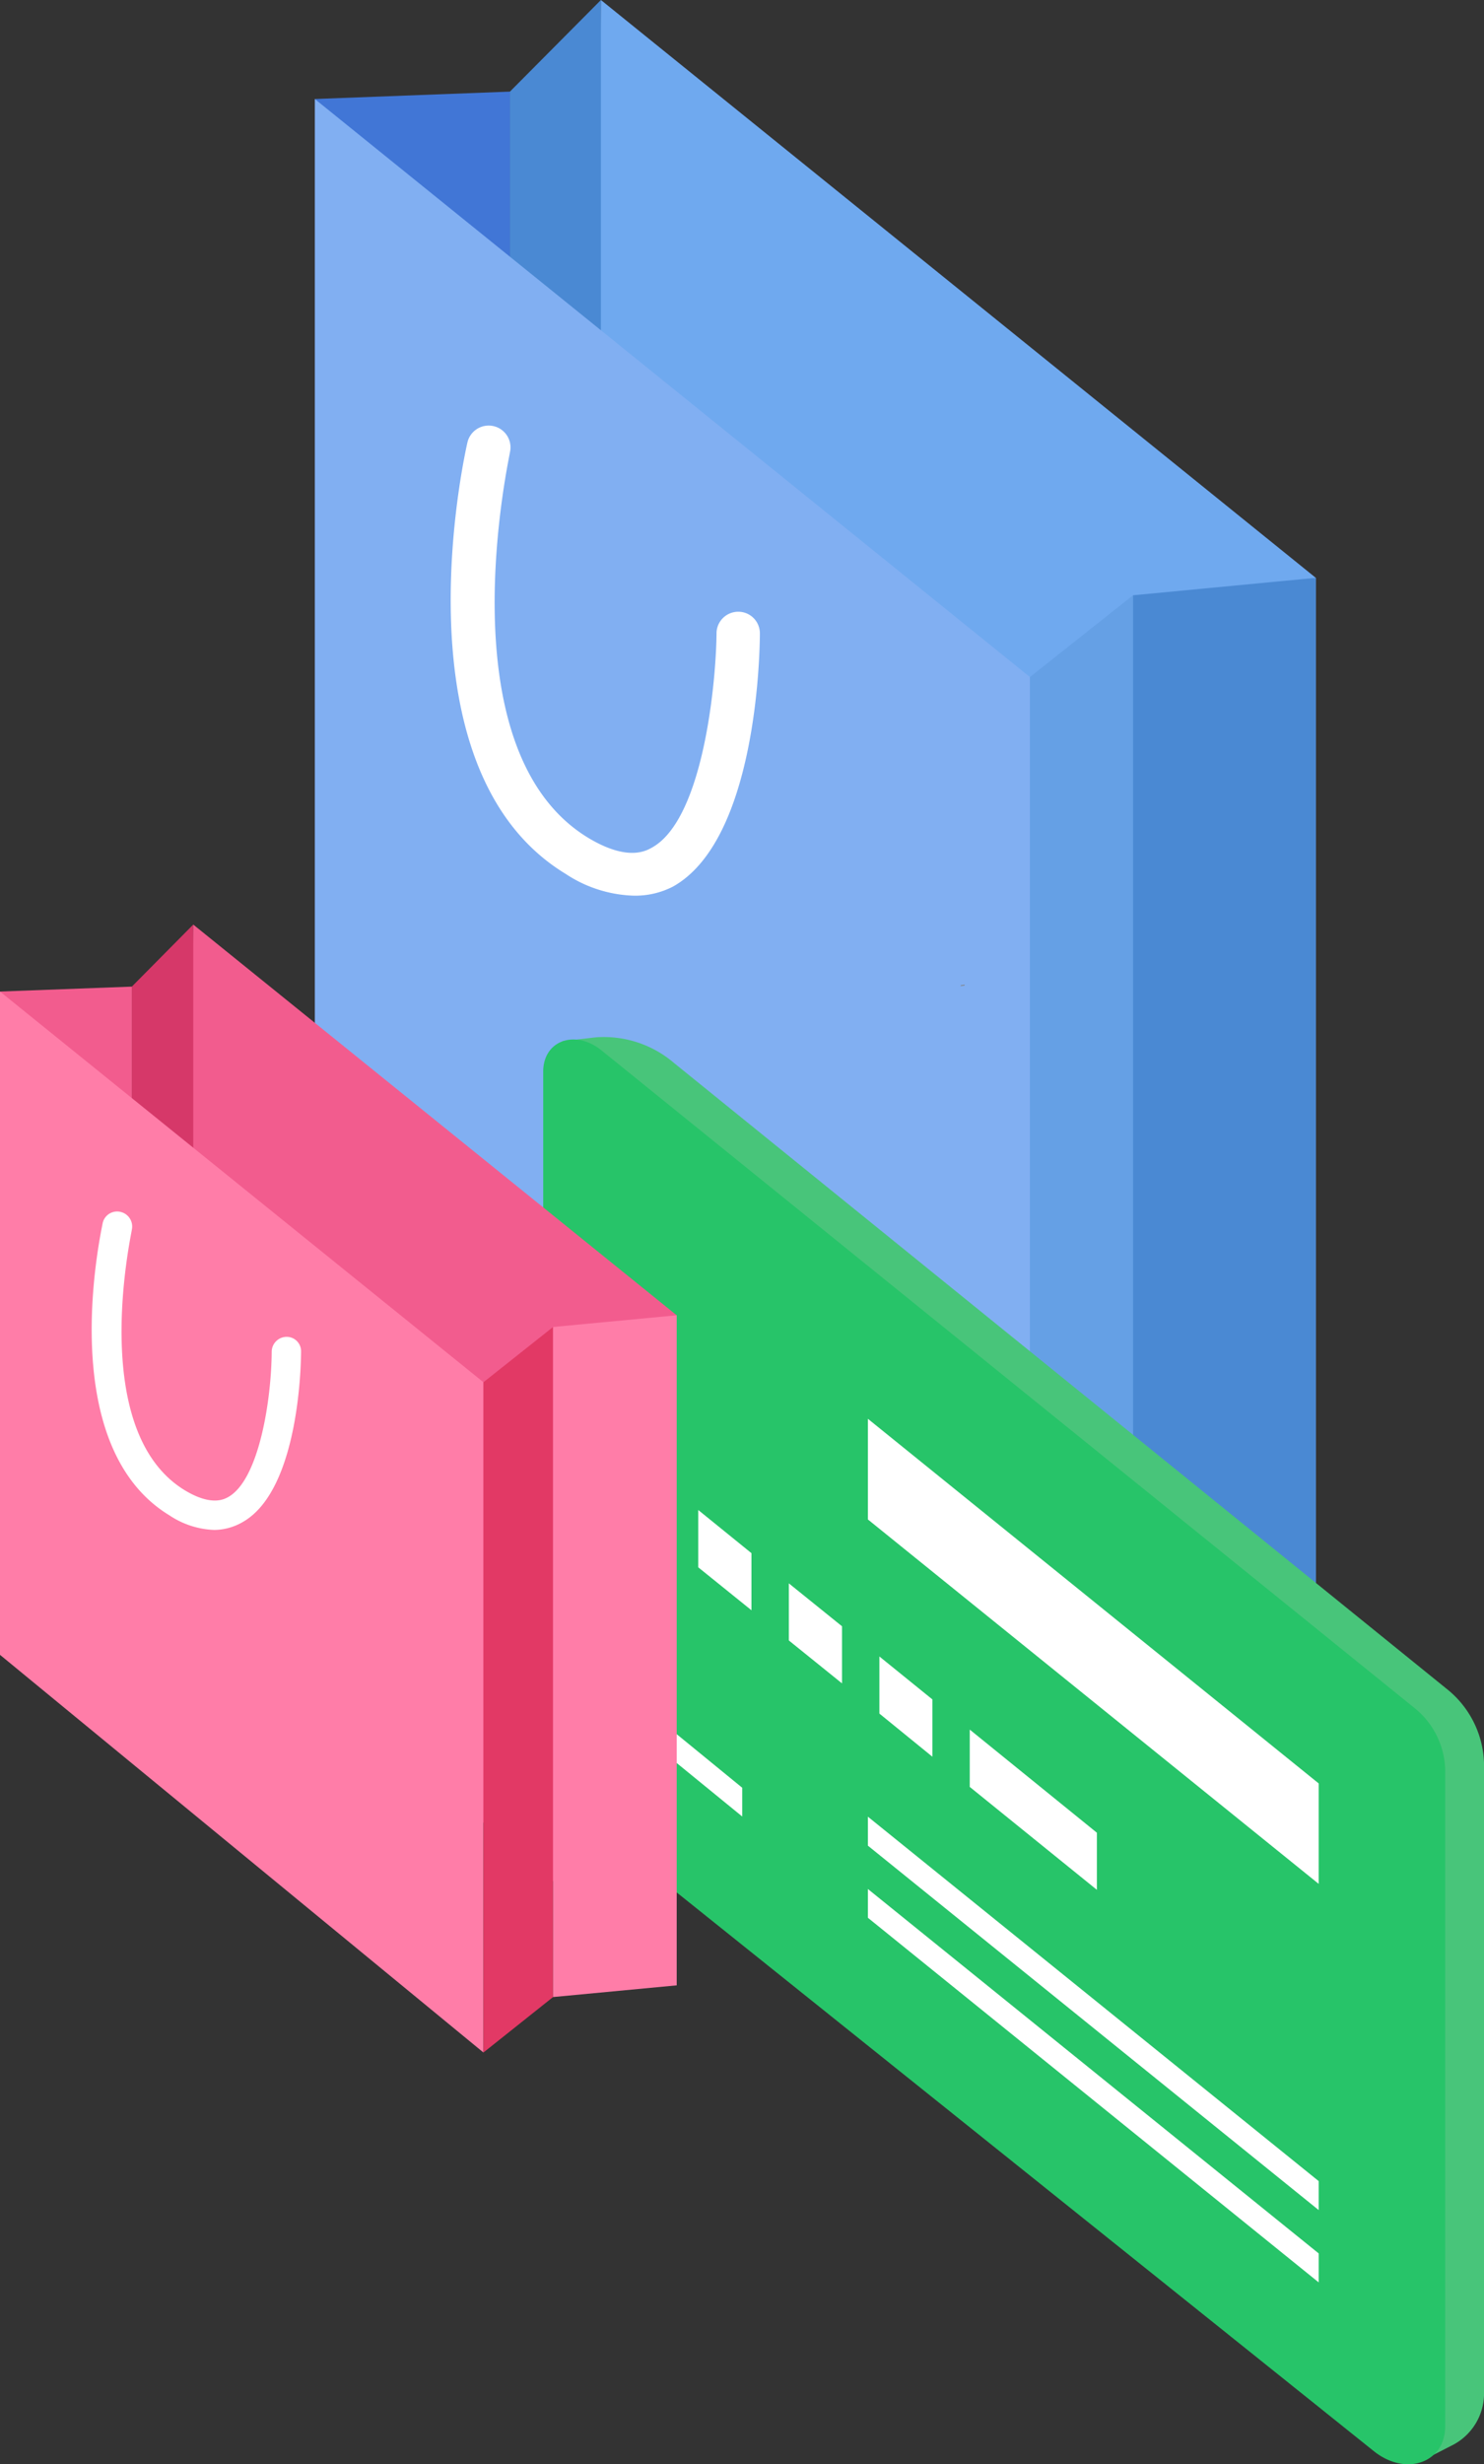 <svg xmlns="http://www.w3.org/2000/svg" viewBox="0 0 72.26 119.96"><rect x="0" y="0" width="72.26" height="119.96" fill="#333333" stroke="none"/><defs><style>.cls-1{fill:#4a89d3;}.cls-2{fill:#4176d6;}.cls-3{fill:#6fa9ef;}.cls-4{fill:#81aff2;}.cls-5{fill:#65a0e5;}.cls-6{fill:#fff;}.cls-7{fill:#818181;}.cls-8{fill:#48c57a;}.cls-9{fill:#27c469;}.cls-10{fill:#d63869;}.cls-11{fill:#f25c8e;}.cls-12{fill:#ff7da8;}.cls-13{fill:#e23965;}</style></defs><title>sacs</title><g id="Calque_2" data-name="Calque 2"><g id="Calque_1-2" data-name="Calque 1"><g id="Layer_2" data-name="Layer 2"><g id="Layer_1-2" data-name="Layer 1-2"><g id="_Group_99" data-name=" Group 99"><g id="_Group_100" data-name=" Group 100"><polygon id="_Path_35" data-name=" Path 35" class="cls-1" points="29.26 0 24.83 4.46 24.83 22.64 29.48 16.26 29.26 0"/><polygon id="_Path_36" data-name=" Path 36" class="cls-2" points="15.33 4.82 24.83 4.46 24.83 24.44 15.33 4.82"/><polygon id="_Path_37" data-name=" Path 37" class="cls-3" points="64.07 28.13 29.26 0 29.26 62.05 64.07 91.37 64.07 28.13"/><polygon id="_Path_38" data-name=" Path 38" class="cls-4" points="15.33 4.82 15.33 67.57 50.15 96.2 50.15 32.96 15.33 4.82"/><polygon id="_Path_39" data-name=" Path 39" class="cls-5" points="50.15 96.2 55.17 92.21 55.17 28.98 50.15 32.96 50.15 96.2"/><polygon id="_Path_40" data-name=" Path 40" class="cls-1" points="55.17 92.21 64.07 91.37 64.07 28.13 55.17 28.98 55.17 92.21"/><path class="cls-6" d="M30.78,43.6a6.34,6.34,0,0,1-3.24-1.06c-8.35-5.07-4.92-20.39-4.78-21a1.06,1.06,0,0,1,2.07.48h0c0,.14-3.24,14.47,3.8,18.76,1.92,1.16,2.82.65,3.12.48,2.53-1.41,3.13-8.21,3.14-10.48a1.06,1.06,0,0,1,1.06-1h0A1.05,1.05,0,0,1,37,30.84h0c0,1-.17,10.05-4.23,12.32A4,4,0,0,1,30.78,43.6Z"/></g><g id="_Group_101" data-name=" Group 101"><polygon id="_Path_41" data-name=" Path 41" class="cls-7" points="46.79 47.96 46.98 47.94 46.96 47.98 46.77 48 46.79 47.96"/></g><g id="_Group_102" data-name=" Group 102"><path id="_Path_42" data-name=" Path 42" class="cls-8" d="M27.38,50.69,29,50.5a5.25,5.25,0,0,1,3.81,1.24L70.41,82.19a4.8,4.8,0,0,1,1.85,3.62v30.6A2.83,2.83,0,0,1,70.79,119l-1.19.61Z"/><path id="_Path_43" data-name=" Path 43" class="cls-9" d="M29.27,51.12l39.57,32a4,4,0,0,1,1.53,3v32c0,1.78-1.92,2.45-3.47,1.21L28,88.16a4,4,0,0,1-1.55-3v-33C26.46,50.65,28,50.11,29.27,51.12Z"/><polygon id="_Path_44" data-name=" Path 44" class="cls-6" points="42.26 69.07 42.26 73.97 64.21 91.71 64.21 86.82 42.26 69.07"/><polygon id="_Path_45" data-name=" Path 45" class="cls-6" points="42.26 88.44 42.26 89.85 64.21 107.59 64.21 106.18 42.26 88.44"/><polygon id="_Path_46" data-name=" Path 46" class="cls-6" points="28.36 80.67 28.36 82.08 36.14 88.43 36.14 87.03 28.36 80.67"/><polygon id="_Path_47" data-name=" Path 47" class="cls-6" points="42.26 91.96 42.26 93.36 64.21 111.11 64.21 109.7 42.26 91.96"/><polygon id="_Path_48" data-name=" Path 48" class="cls-6" points="34 76.3 36.59 78.39 36.59 75.61 34 73.51 34 76.3"/><polygon id="_Path_49" data-name=" Path 49" class="cls-6" points="41 79.17 38.41 77.08 38.41 79.86 41 81.95 41 79.17"/><polygon id="_Path_50" data-name=" Path 50" class="cls-6" points="32.18 72.04 29.77 70.09 29.77 72.88 32.18 74.83 32.18 72.04"/><polygon id="_Path_51" data-name=" Path 51" class="cls-6" points="47.22 84.2 47.22 86.99 53.41 92 53.41 89.22 47.22 84.2"/><polygon id="_Path_52" data-name=" Path 52" class="cls-6" points="45.4 82.73 42.82 80.64 42.82 83.42 45.4 85.52 45.4 82.73"/></g><g id="_Group_103" data-name=" Group 103"><polygon id="_Path_53" data-name=" Path 53" class="cls-10" points="9.41 45.01 6.42 48.03 6.42 60.32 9.56 56 9.41 45.01"/><polygon id="_Path_54" data-name=" Path 54" class="cls-11" points="0 48.27 6.42 48.03 6.42 61.54 0 48.27"/><polygon id="_Path_55" data-name=" Path 55" class="cls-11" points="32.95 64.03 9.41 45.01 9.41 76.83 32.95 96.65 32.95 64.03"/><polygon id="_Path_56" data-name=" Path 56" class="cls-12" points="0 48.27 0 80.56 23.54 99.92 23.54 67.29 0 48.27"/><polygon id="_Path_57" data-name=" Path 57" class="cls-13" points="23.54 99.92 26.93 97.22 26.93 64.6 23.54 67.29 23.54 99.92"/><polygon id="_Path_58" data-name=" Path 58" class="cls-12" points="26.93 97.22 32.95 96.65 32.95 64.03 26.93 64.6 26.93 97.22"/><path class="cls-6" d="M10.44,74.48a4.19,4.19,0,0,1-2.19-.71C2.61,70.34,4.92,60,5,59.54A.72.72,0,0,1,5.88,59a.73.73,0,0,1,.54.86C6.42,60,4.23,69.65,9,72.55c1.29.78,1.91.44,2.11.33,1.52-.85,2.11-4.8,2.12-7.09a.73.73,0,0,1,.72-.71h0a.7.7,0,0,1,.71.69v0c0,.69-.11,6.79-2.85,8.33A2.81,2.81,0,0,1,10.44,74.48Z"/></g></g></g></g></g></g></svg>